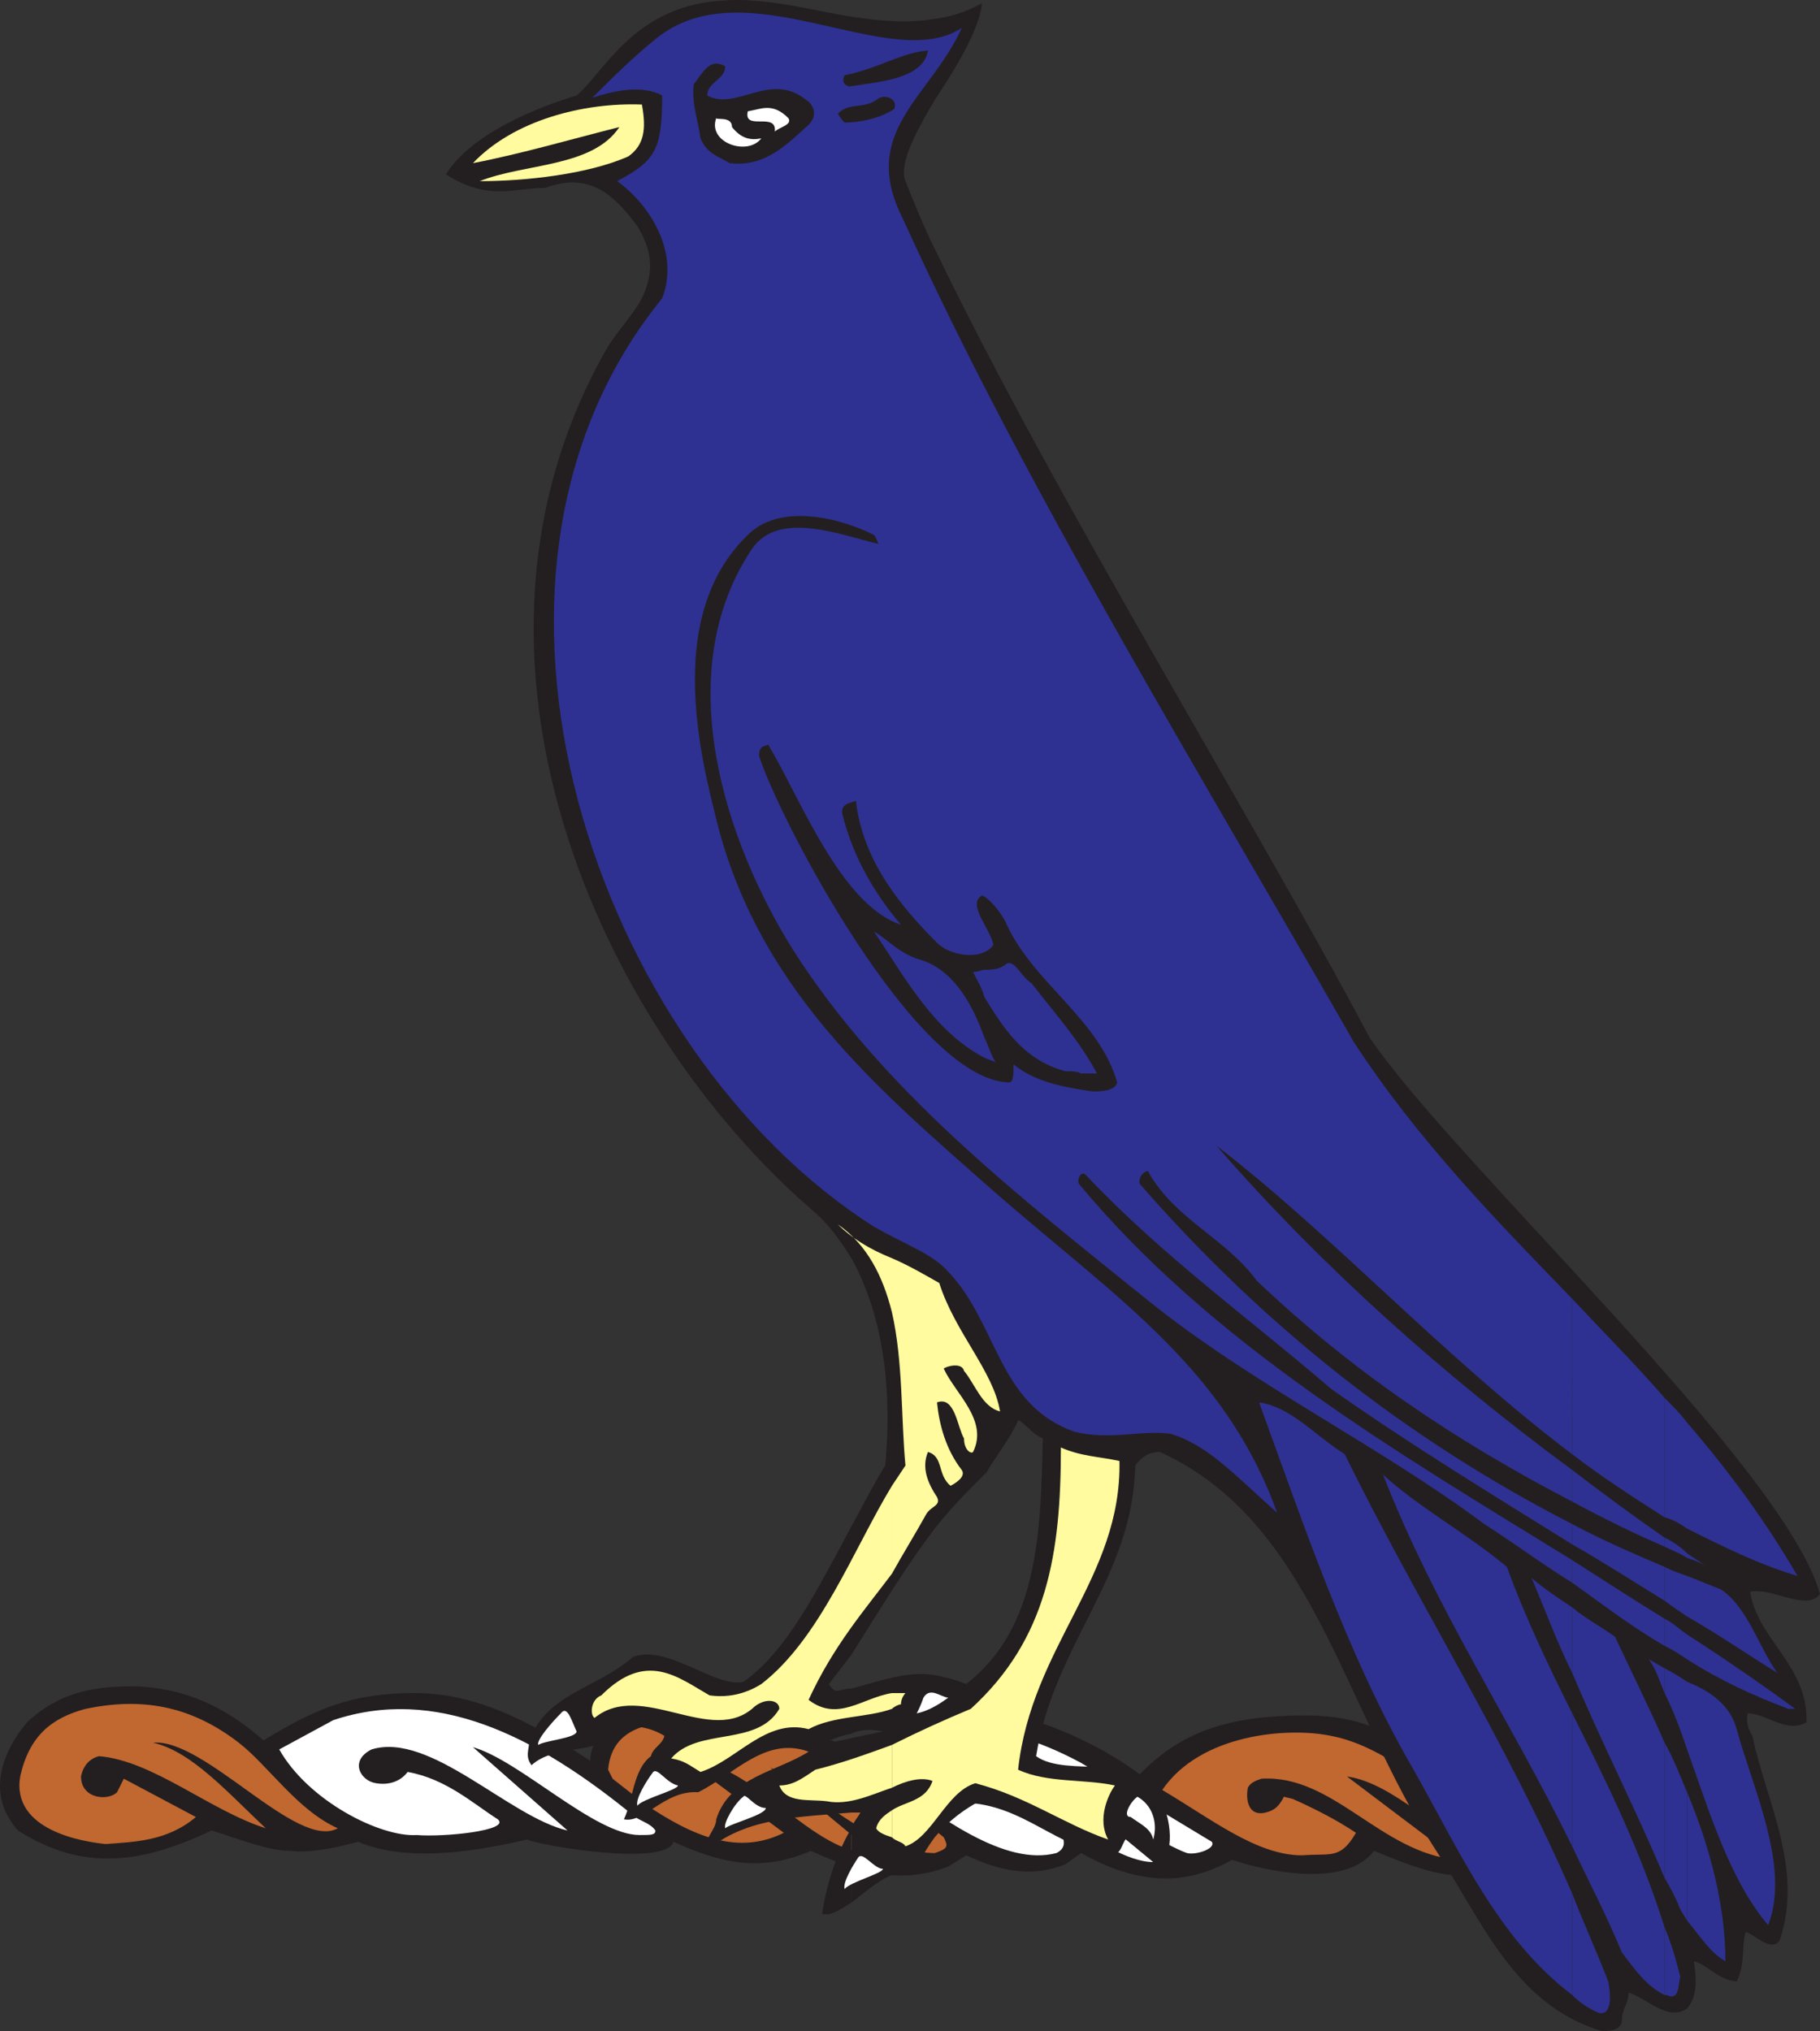 <svg xmlns="http://www.w3.org/2000/svg" width="605.974" height="676.05"><rect width="100%" height="100%" fill="#333333" stroke="none"/><path fill="#231f20" fill-rule="evenodd" d="m359.974 616.8-5.25 3.75c-11.25 4.5-21.75 2.25-33-3l-6 3.75c-15.75 6-29.25 2.25-45.75-5.25-17.25 7.5-30.75 3.75-45.75-3-2.25 8.25-43.5 1.5-48.75-.75-22.5 5.25-42 6.75-56.25.75-8.25 2.25-16.5 3.75-22.5 3-7.5 0-16.5-3.75-26.25-6.75-22.5 10.5-42 14.25-64.5 0-11.25-12.75-4.5-27 3-36 12-11.25 24.75-12 36.75-12 15 .75 28.5 6 42 18 17.25-10.5 29.25-15.75 50.25-15.75s39 9.75 58.5 22.5c.75-11.25 10.5-17.25 29.25-18.75 27-1.5 38.25 6 62.25 17.25 11.25-18 33.75-16.5 51-13.5 15.75 4.5 29.25 11.25 40.5 19.5 12-12 26.25-20.25 58.5-19.5 17.25.75 27 6.75 36.75 15 5.25-6 7.5-8.25 15.75-10.5 20.25-2.25 61.5-8.25 78.75 2.25 12 4.5 18.75 15 17.25 32.25-4.5 16.5-23.25 9-33 6.75-.75 2.25-5.25 3-7.5 3-18 3-30 .75-39.75-1.5-16.5 11.25-32.25 4.5-48.75-2.25-9 12-33.75 7.5-47.25 3-12 6.75-27.75 10.5-50.25-2.25"/><path fill="#fff" fill-rule="evenodd" d="M358.474 607.05c-9.75-10.5-22.5-16.5-33-19.5-3.75 0-5.25.75-6.75 3.75s-.75 6 3 9c6 .75 7.5-3 7.5-6 6.75 1.5 15.75 7.5 24 15.75 1.5 3 1.5 5.25-1.5 6.75-17.25 4.5-39-12-58.5-26.25 13.5-18.75 37.5-19.5 66.75-3.75l43.5 26.25c1.5 2.25-5.25 4.5-8.25 3.75-6.75-2.25-27-15-41.25-21.75l30 24.75c-8.25 0-20.25-7.5-25.5-12.75m147 3.75-25.5-21c5.25-6 6.75-7.5 15-9 23.25-1.5 44.25-8.25 66.75-.75 10.5 3 18 12 19.5 17.25 3.75 14.25-3.75 18.75-3.75 10.5-6.75-13.5-18-17.25-33-20.25 7.5 4.5 20.25 8.25 25.5 18.75 3 8.25-.75 11.25-14.25 4.5l-39.75-20.25c-6 0-7.5 2.25-5.25 6.75 1.5 3.75 6 5.25 9.75 3.75 1.5 0 2.25-1.5 3.75-3l21 12c6 3.75 3 5.25-3 6-18 .75-29.25 0-36.75-5.25"/><path fill="#c16730" fill-rule="evenodd" d="M6.724 591.3c3-13.5 10.5-19.5 21.75-22.5 18-3.75 34.5-1.5 51 11.25 9.75 7.5 19.5 22.5 33 28.5-13.5 7.5-44.25-30-61.5-28.5 12.75 3 24 15.75 37.5 28.5-18.75-6-37.5-22.5-55.5-24-3 .75-5.25 3-6 6.75 0 7.5 9 8.25 12 5.25l2.25-4.5 24 12.75c-9.75 8.25-21 8.25-30 9-7.5-.75-31.5-4.5-28.5-22.5m426.75 26.25c-15 0-30-12-46.5-21.75 12.75-18.75 42-21 56.25-18 19.5 3.75 36.75 21 56.25 35.25 2.25 1.5-2.25 4.5-5.25 3.75-15-6-30-23.25-45.75-25.5l36.75 27.75c-25.5-2.25-41.25-28.5-65.25-27-2.25.75-3.75 1.5-4.5 3-.75 3.75 0 9.75 6 8.25 3-.75 4.5-2.25 6-5.25l3 .75c6.75 3 14.25 6.75 21 11.25-5.25 9-8.25 6.75-18 7.5m-145.5-.75c-21-2.25-42-36-63.75-30-2.25 1.5-3.75 5.25-.75 8.25 2.25 1.5 5.25 2.25 7.5.75.75-1.5 1.5-3 1.5-4.5 1.5 0 3.75.75 5.25 1.5l23.25 17.25c-15 7.5-30 1.5-46.5-9.75l-10.5-8.25-1.5-3c1.5-16.5 18-15.75 32.25-17.25 19.5 0 53.25 18 79.5 39.75 1.5 3 1.5 3.75-3 5.25-15 0-32.25-12.75-48.75-25.5l-6-3 35.25 29.25-3.75-.75"/><path fill="#fff" fill-rule="evenodd" d="M138.724 610.8c-12 .75-36-11.25-45.75-28.5l18-9.75c33.75-11.25 66.75 4.5 100.5 32.25 2.25 1.5 5.25 2.25 6.75 4.5 0 1.5-1.5 1.5-5.25 1.5-15 0-39.75-24.75-55.5-29.25l31.5 27.75c-19.5-4.5-45.75-33-65.25-27-7.5 3.75-3.75 10.5 1.5 11.25 4.5.75 8.25-.75 10.5-3.75 12.75 2.25 21.75 10.5 30 15.75 4.5 3.75-18 6-27 5.25"/><path fill="#231f20" fill-rule="evenodd" d="M311.224 557.55v54c3.75-4.5 8.25-8.25 13.5-11.25 18.75 2.25 30 17.25 47.25 16.5 2.25-1.5 2.25-7.5 5.25-3.75 3.75 3 5.25 5.25 8.25 8.25 6-3.75 4.5-16.5.75-22.5-6.75-16.5-30.75-6.75-41.25-14.25 6-37.5 32.25-59.25 33-96.75 2.25-3 4.5-4.5 8.25-4.5 51 23.25 60.75 84.75 91.5 132 15.75 24 26.25 51.75 55.5 60.75 2.25 0 6 0 6.75-3 0-4.5 2.25-6 2.25-9.75 6 1.5 12.75 9.75 19.5 5.25 3.75-4.5 3-10.5 2.25-15.75 5.25 1.5 7.5 6 14.25 6.75 3-6 1.5-11.25 3-16.5 3 .75 8.25 6.75 11.25 3 8.25-24-4.5-46.5-9-68.25-1.5-2.25-2.25-5.25-1.5-7.5 6 0 12.75 6.75 19.5 3 .75-18.75-16.5-27.75-18.75-43.5 7.5-1.5 18.75 6.75 23.25.75-12-42.75-121.5-143.25-150-185.25-39-73.5-104.25-178.5-144.75-262.5v426c5.25-6.75 11.25-12.75 17.25-18.75 3-5.25 7.5-10.5 10.5-17.25 1.5 0 4.5 4.5 8.25 6-.75 31.5-1.5 63-25.5 81.75-3.75-1.5-6.75-2.25-10.5-3m0-551.25v27c7.5-11.25 15-24 15.75-32.25-5.25 3-10.5 4.5-15.75 5.25"/><path fill="#231f20" fill-rule="evenodd" d="M311.224 33.3v-27c-9 1.5-18 .75-27.75-.75V418.8c11.25 20.25 13.5 45.75 11.25 69-3.75 6-7.5 13.5-11.25 20.25v42.75c9-14.25 18-29.25 27.75-42v-426c-3.75-7.5-6.75-15-9.75-22.5-2.25-5.25 3-15.75 9.75-27m0 578.25v-54c-9.75-1.5-18.75 2.25-27.75 4.5v15c3-1.5 6.75-1.5 10.5-.75l-10.5 2.25v24.75h3c-.75 1.5-2.25 3-3 5.25v24.75c6-4.5 12.75-11.25 21-10.5 2.25-4.5 4.5-8.25 6.75-11.25m-27.75-192.75V5.55c-14.25-2.25-29.25-6.75-44.25-5.25-28.5 2.25-38.25 24-47.25 31.5-12.75 3.75-35.25 12.75-43.5 26.25 14.25 9 22.5 4.5 33 4.5 14.25-5.25 22.5 1.5 30.75 12.75 4.5 7.5 5.25 13.5 3 20.25-2.25 7.5-9.75 14.25-13.5 21-57.75 102-2.25 225 69 286.5 5.25 4.5 9 9.75 12.75 15.75m0 132v-42.75c-11.25 21-21.75 42-36 51.75-9 2.25-25.5-12.75-36.75-8.25-12 10.5-28.5 12-34.5 27.75 0 3-1.5 5.25.75 8.25 8.25-7.5 23.25-3 30-12 5.25-2.25 12 .75 14.25 2.25-.75 3-3.75 3.75-4.5 6.75-6 4.5-6 15-9 21 6.75 1.5 13.5-9.75 24.75-9 12-6 22.5-18.75 36.75-13.5-10.5 6.75-26.25 8.25-30.75 22.5 0 3.75-5.25 7.5-2.25 9.75 12.75-10.5 30.75-10.5 47.25-12v-24.75l-10.5 2.25c3-1.5 6.75-3 10.5-3.75v-15c-2.25 0-3.75.75-5.25.75 0 0-1.5-.75-2.25-2.25 2.25-3 5.25-6.75 7.5-9.75"/><path fill="#231f20" fill-rule="evenodd" d="M283.474 633.3v-24.75c-4.5 7.5-8.25 18-9.75 28.5 3 .75 6-1.5 9.75-3.75"/><path fill="#2e3192" fill-rule="evenodd" d="M561.724 596.55v42.75c4.5 5.25 7.5 10.5 12.75 13.5 0-18.75-5.25-38.25-12.75-56.25m0-36.75v22.5c7.5 21 14.25 43.5 27 58.5 7.5-19.5-5.25-45.75-10.5-65.25-2.25-8.25-9-12.75-16.5-15.75m0-15.75v8.25c10.5 6.75 21.75 12 33.75 16.5h2.25c-11.25-8.25-23.25-16.5-36-24.75m0-19.5v13.5c10.5 6 20.25 12.75 30 18.75-6-8.25-9.75-21.75-18.75-27.75l-11.25-4.5m0-7.5v1.5c2.25.75 4.5 1.5 6.75 3l-6.75-4.5m0-43.5v35.25c12 6 24 12 36.75 15.75-10.5-18-22.5-34.5-36.75-51m0 35.25v-35.25c-2.25-3-4.5-5.25-7.5-8.25v39.75c3 .75 5.25 2.25 7.5 3.75m0 9.75v-1.5c-2.25-2.25-4.5-3.75-7.5-5.25v3c3 1.5 5.25 2.25 7.5 3.75m0 19.5v-13.5c-2.25-.75-4.5-1.5-7.5-3v11.25c3 2.25 5.25 3.75 7.5 5.25m0 14.25v-8.25c-2.25-1.5-4.5-3.75-7.5-5.25v9c3 1.5 5.25 3 7.5 4.5m0 30v-22.5c-2.25-1.5-4.5-3-7.5-4.5v8.25c3 6 5.25 12 7.5 18.75"/><path fill="#2e3192" fill-rule="evenodd" d="M561.724 639.3v-42.75c-2.25-5.25-4.5-11.25-7.5-16.5v45c2.25 3.75 3.75 6.75 5.25 10.5.75 1.5 1.5 2.25 2.25 3.75m-7.5 2.25v22.5h.75c4.5 2.25 3.75-4.5 4.5-6-1.5-6-3-11.25-5.25-16.5m0-136.5V465.3c-9.75-11.25-20.25-21.75-30.75-33v51.75c9.75 7.5 20.25 14.25 30.75 21m0 9.75v-3c-9.75-6.75-21-15-30.75-22.5v10.5c9.75 5.25 20.25 10.5 30.75 15m0 18v-11.25c-10.5-4.5-21-9-30.75-14.25v6.75c10.5 6 21 12.75 30.75 18.75m0 15v-9c-9.75-6-20.25-12.75-30.75-19.5v7.5c10.5 7.5 20.25 15 30.75 21m0 15.75v-8.25c-1.5-.75-3.75-2.25-5.25-3 2.25 3 3.75 7.5 5.25 11.25"/><path fill="#2e3192" fill-rule="evenodd" d="M554.224 625.05v-45c-5.25-12-11.25-24-16.5-35.25-5.25-3.75-9.75-6-14.25-9.75v21.75c9.75 23.25 21 45 30.75 68.25m0 39v-22.5c-8.25-26.25-19.5-48.75-30.75-71.25v44.25c5.25 11.25 11.25 22.5 16.5 35.25 4.5 6 8.25 11.25 14.25 14.25m-30.75-33.75v33.75c2.25 2.25 5.25 4.5 9 6 4.5.75 3.75-6.75 3-10.5-3.75-9.75-8.25-19.5-12-29.25m0-146.25V432.3c-25.5-26.25-51.75-53.25-72.75-85.5-51-89.25-109.5-184.5-150-273.75-15-29.25 9-40.5 19.5-63.75-24 15.75-72-21-102 3.75-7.5 6-15 13.5-21 19.5 6.75-2.25 16.5-4.5 23.25-.75 0 18-2.25 21.75-15 28.5 10.5 7.5 21 23.25 15 39-75.75 93-22.5 249.75 70.5 309 10.5 6 19.5 9 24.75 15 16.5 17.25 16.5 44.25 42 53.25 12 3 22.5-.75 32.25.75 12 3.75 20.25 12.75 35.25 26.25-17.25-48-53.25-71.25-93.75-106.5-39-34.5-80.25-68.25-93.75-127.5-8.25-32.25-12-69 11.25-91.5 10.5-10.5 30-6 42 0 .75.75 1.5 3 1.5 3-12.75-3-33-11.25-42 1.5-27.75 41.25-9 97.5 13.5 133.5 30 47.25 75.75 82.5 118.5 117 34.5 27.75 76.5 48 111.75 74.25 10.5 6.75 19.5 13.5 29.25 19.5v-7.5c-58.5-36-120-72-164.25-125.25-.75-1.5.75-4.5 2.25-3 25.5 27 54.75 48 81.75 71.25 25.5 18 52.5 34.5 80.25 51.75v-6.75c-55.5-28.5-102.75-66-144-113.25-.75-3 3-5.25 3-3.75 9 15.75 25.5 21.75 36 36 31.5 30 66 53.25 105 73.5v-10.5c-42.75-31.5-83.25-67.5-118.5-108 39 30 75.75 70.5 118.5 102.75"/><path fill="#2e3192" fill-rule="evenodd" d="M523.474 556.8v-21.75c-4.5-3-9-6-13.5-9.75 4.5 10.5 8.25 21 13.5 31.5m0 57.75V570.3c-8.25-16.5-15.75-32.25-21.75-48.75-13.5-11.25-30-20.25-41.25-30.75 17.25 44.25 42 81 63 123.75m0 49.5V630.3c-22.5-51.75-51-96-75.75-146.25-10.5-6.75-18-15.75-28.5-17.25 14.25 39 29.25 84 51 121.5 15.75 27.75 28.5 57 53.25 75.75"/><path fill="#fff" fill-rule="evenodd" d="M383.974 612.3c1.5-5.25 0-11.25-5.25-14.25-2.25 1.5-5.25 6.75-2.25 6.75 3 2.25 6.75 3.75 7.5 7.5"/><path fill="#fffb9e" fill-rule="evenodd" d="M296.974 602.55v9c1.5 1.5 3.75 1.5 4.5 3 9-3 13.5-18 23.25-21 17.25 4.5 29.25 13.5 44.25 18.75-3.75-6.75 0-15 2.25-18-10.5-2.25-22.5-.75-32.25-5.25 4.5-41.25 34.5-63.75 33.75-102.75-6.75-1.5-12.75-1.5-19.5-4.5 0 35.25-4.5 63.75-30 87-9 3.75-17.25 7.5-26.25 12v14.25c4.5-2.25 9.75-3.75 13.5-2.25-2.25 6.75-9 6.75-13.5 9.75m0-39v5.25c.75-.75 2.25-1.5 3-1.5 0-2.25 1.5-3.75 1.5-3.75h-4.5m0-69v29.25c3.75-6.75 7.5-12.75 11.25-19.5 1.5-3 5.25-3 3.75-6-3-4.5-5.25-9.75-3-15 5.25 1.5 3 7.5 7.5 11.25 1.5-.75 5.25-3 3.75-5.25-5.25-6.75-7.5-15-8.25-22.5 6-2.25 6.75 8.25 9 12 0 3.75 2.25 5.25 3 4.5 5.25-10.5-6-19.5-9.75-27.75.75-.75 6-2.25 6.75.75 3.75 4.5 6 12 12 13.5-2.25-13.5-15-26.25-20.25-42.75-5.25-3-10.5-6-15.75-8.25v18c3.75 16.5 3 35.25 4.5 51l-4.5 6.75m0-57.75v-18c-7.5-3-13.5-6.75-18-11.25 9.75 6.75 15 17.25 18 29.25m0 87v-29.25c-12.75 21-24 51-43.5 66-6 3.75-12 4.5-17.25 3.75-10.5-6-21-15-36 0-3.75 1.5-3.75 6.75-2.25 7.5 15.75-12.75 39 9.75 53.25-3.75 3.75-3 8.25-2.25 8.25.75-7.5 12.75-27 6-36 16.5 4.5.75 6 2.25 9.75 4.5 12-3.75 21.75-18 36-14.25 8.25-4.5 19.5-3.75 27.75-6.75v-5.25c-9.75 1.5-18 9.75-27.75 2.25 8.25-18 18.75-30 27.75-42"/><path fill="#fffb9e" fill-rule="evenodd" d="M296.974 595.05V580.8c-8.25 3-16.5 6-25.5 8.25-4.5 3-7.5 5.25-12 5.25 2.25 6 9.75 4.5 15.75 5.25 7.5 1.5 15-2.25 21.75-4.5m0 16.5v-9c-2.25 1.5-4.5 3-5.25 6 .75 1.5 3 2.25 5.25 3"/><path fill="#fff" fill-rule="evenodd" d="M179.224 580.8c2.25-1.5 12.75-2.25 12.75-4.5-1.5-3-3-9-5.25-6-3 3-8.25 9-7.5 10.5m33 20.25c1.5-2.25 13.5-5.25 13.5-6.75-3.75-.75-6.75-6-8.25-4.5-2.25 3-6 9-5.25 11.25m29.25 7.5c1.5-1.5 13.5-4.5 13.5-6.75-3.75 0-6.75-5.25-7.5-3.75-3 2.25-6.75 9-6 10.5m39.75 20.25c1.5-2.25 12.75-5.25 12.75-6.75-3 0-6.75-6-8.25-3.75s-5.25 8.25-4.5 10.5m24-58.5c3.75-.75 7.5-3 10.5-5.25-2.25 0-6-3.75-8.25 0-.75 2.25-1.5 3.75-2.25 5.25"/><path fill="#231f20" fill-rule="evenodd" d="M363.724 363.3c2.25 0 7.5 0 8.25-3-6-21-27.75-33-36.75-52.5-1.5-3.75-6-9-8.25-9.75-5.25 3 3 11.25 3.75 16.5-3.75 5.25-14.25 3.75-18.75-.75-12.75-12.75-24.75-27.75-27-47.25-1.5.75-5.25.75-4.5 4.5 3.75 15 11.25 27 19.5 36.75-20.25-6.75-33.75-42.75-44.25-60-.75.75-3 0-3 3.75 6 19.5 51.75 108 83.25 108.75 1.5 0 1.5-3 1.5-6 7.5 6 16.5 7.5 26.25 9"/><path fill="#2e3192" fill-rule="evenodd" d="M327.724 345.3v6.75c1.5.75 2.25.75 3.75 1.5-1.5-2.25-2.25-5.25-3.75-8.25m0-22.5v9c6 9.75 12.75 21 27 24.75 2.25 0 3.75 0 5.25.75h5.25c-6-11.25-14.25-20.25-21.75-30-3.75-2.25-6-9-9-6-2.25 1.5-4.5 1.5-6.75 1.5m0 9v-9c-.75 0-2.25.75-3.75.75 1.5 3 3 5.25 3.75 8.25"/><path fill="#2e3192" fill-rule="evenodd" d="M327.724 352.05v-6.75c-3.75-10.5-9.75-21.75-20.25-25.5-8.25-2.25-11.25-6.75-16.5-9.75 9.75 14.25 19.5 33 36.75 42"/><path fill="#fffb9e" fill-rule="evenodd" d="M159.724 60.3c15 0 36-2.25 49.5-8.25 5.25-3.75 6-9 4.5-17.25-19.5-.75-42.75 5.25-56.25 19.5 15.75-3 33.75-8.25 48.75-12-9 13.5-31.5 12-46.5 18"/><path fill="#231f20" fill-rule="evenodd" d="M242.974 54.3c12 1.5 19.5-6.75 26.25-12.75 3.75-3.75.75-7.5-.75-8.25-12-9.75-23.25 3.75-33-1.5 0-4.5 6-5.25 6-9.75-5.25-3-7.5 2.25-10.5 6-.75 6.75 1.5 12 2.25 18 2.25 5.25 6 6 9.75 8.25"/><path fill="#fff" fill-rule="evenodd" d="M253.474 46.05c-3.75.75-6.75 0-9.75-3.75 0-3.75-5.25-2.25-5.25-3-3 8.25 10.5 12.75 15 6.75m4.5-2.25c1.5-1.5 6-2.25 4.5-4.5-5.25-5.25-9-3-13.5-2.25-1.5 6.75 9.75 0 9 6.75"/><path fill="#231f20" fill-rule="evenodd" d="M281.224 40.8c5.25 0 12-1.5 16.5-4.5 1.5-3.75-3.75-5.25-6-3-4.5 3-9 .75-12.75 4.5.75 1.5 1.5 2.25 2.25 3m1.5-12c9-1.5 24.75-2.25 26.25-12-9 .75-16.5 6-27.75 8.25-.75 1.5-.75 3 1.5 3.75"/></svg>
